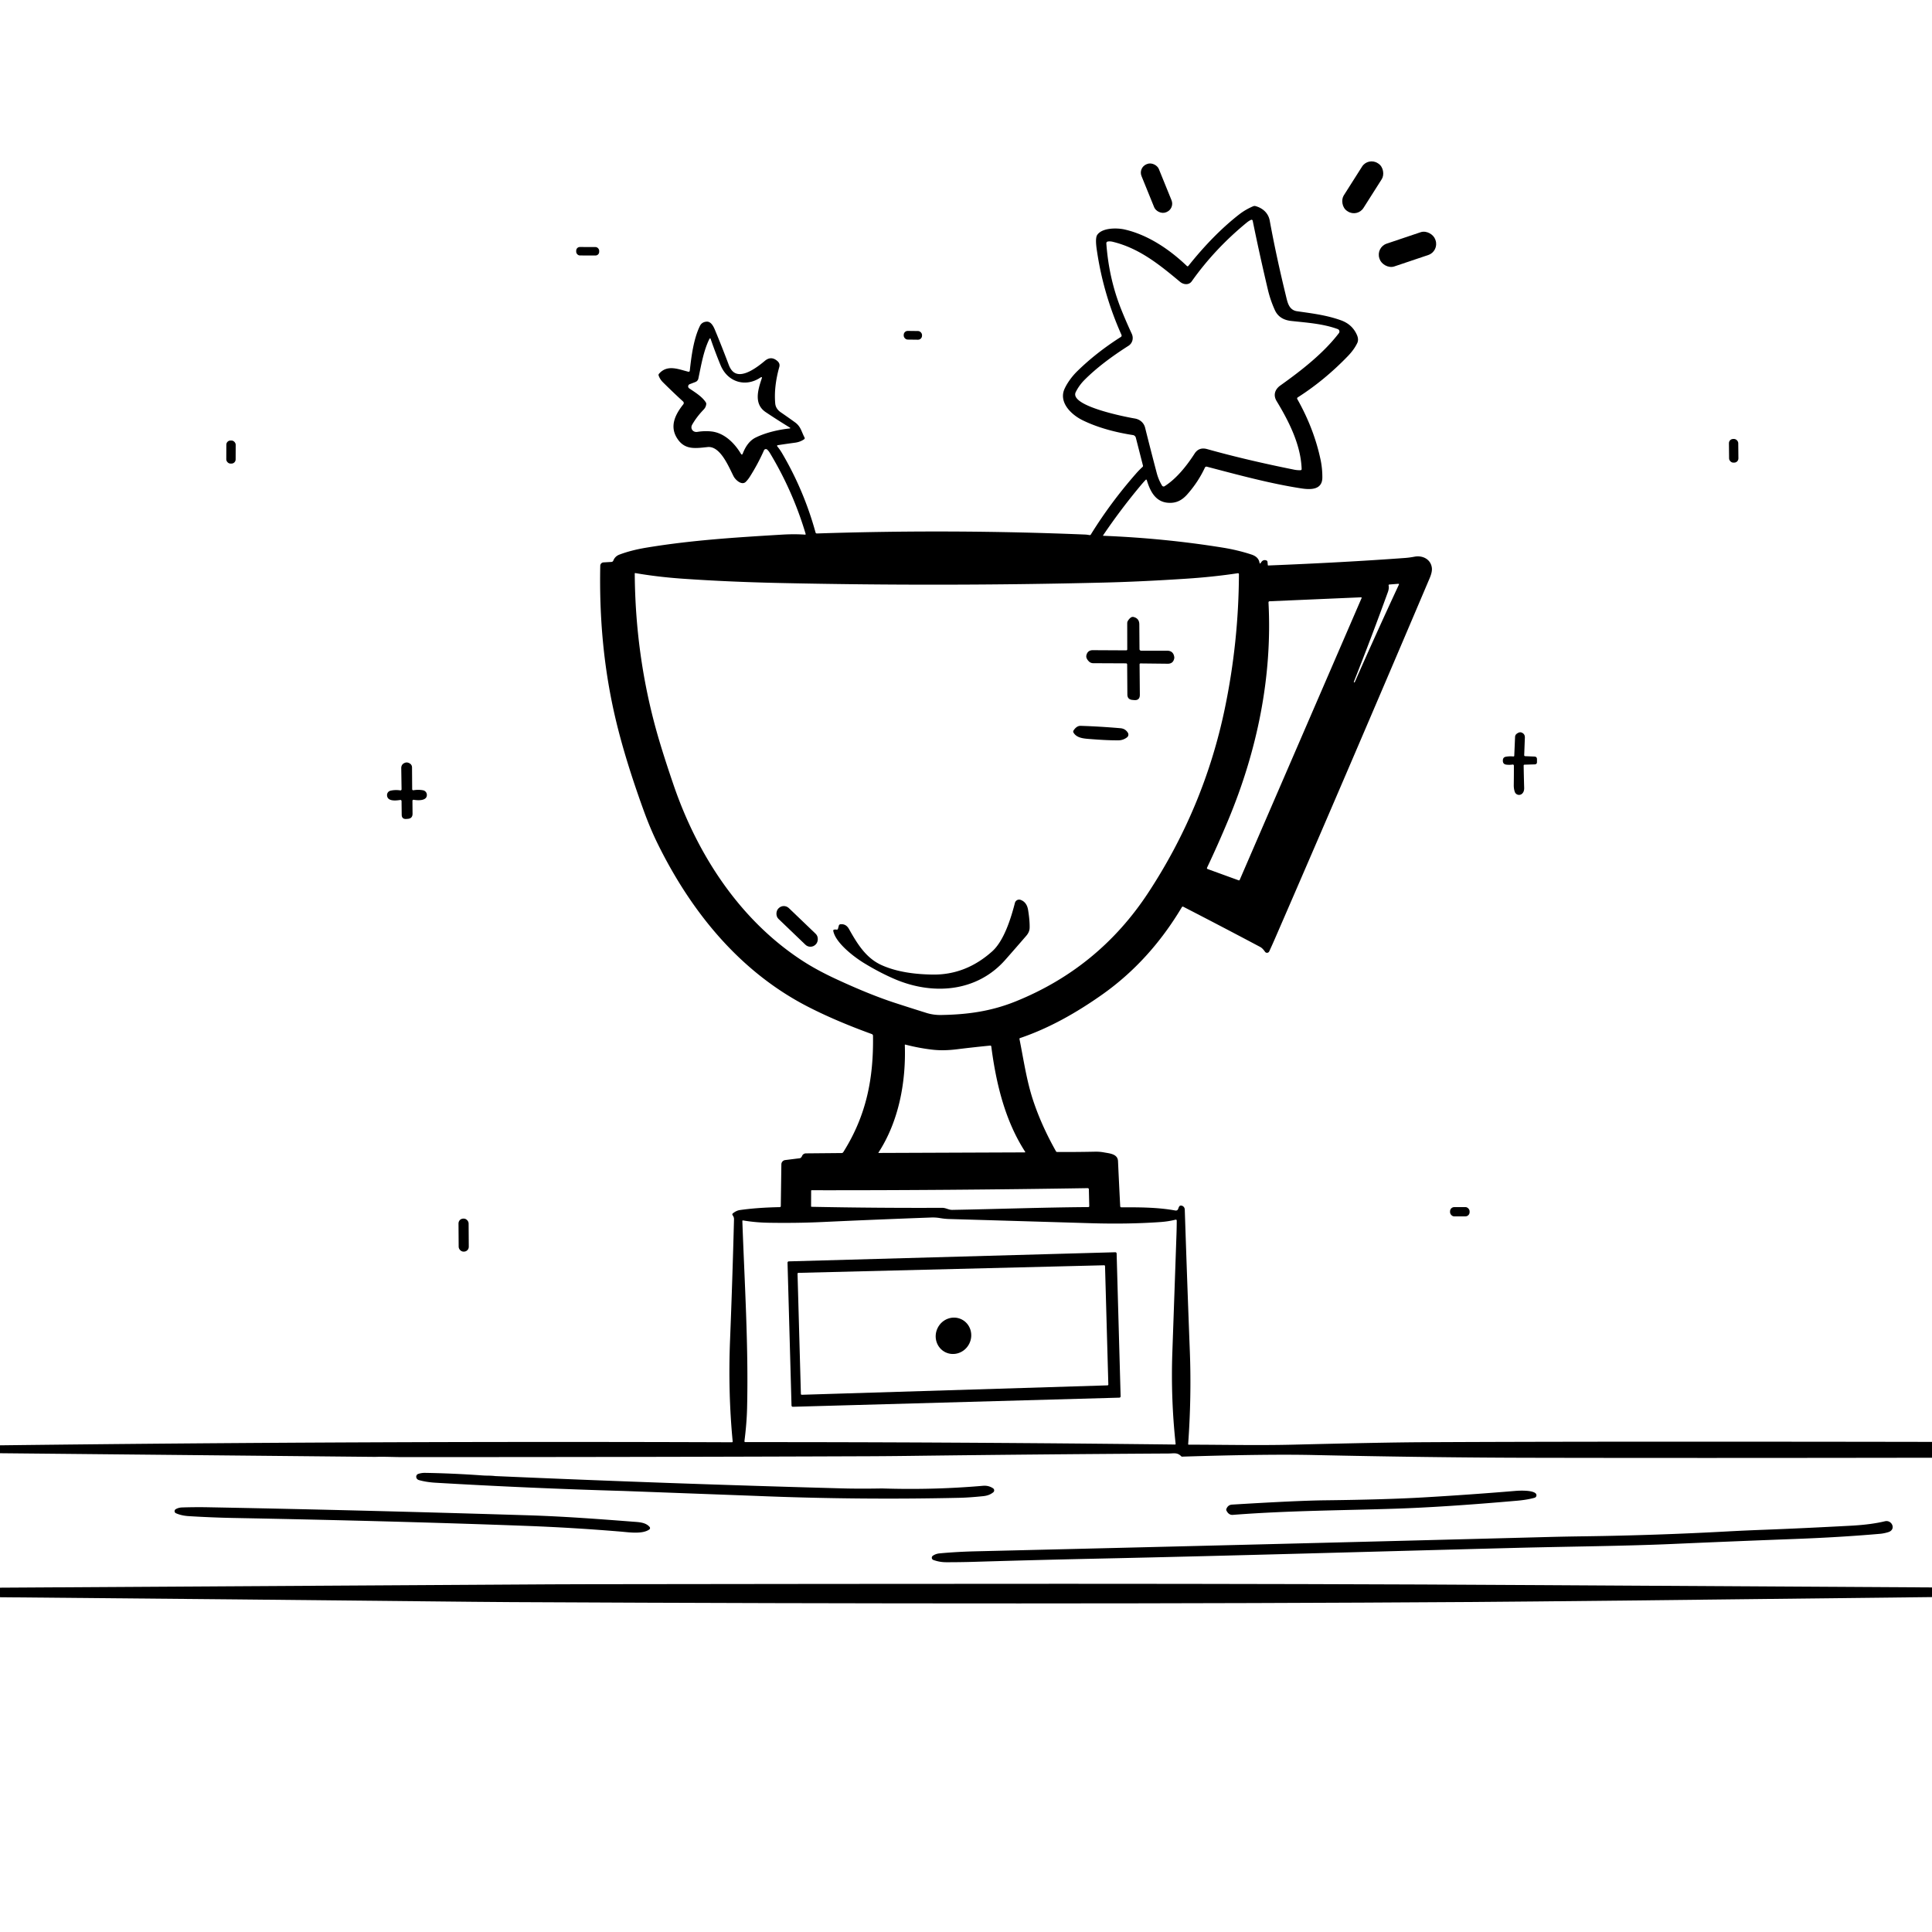 <svg xmlns="http://www.w3.org/2000/svg" version="1.1" viewBox="0.00 0.00 1024.00 1024.00">
<g id="Parent-Group"><g fill="rgba(0,0,0,0)" id="Group-rgba(0,0,0,0)">
<path d="   M 1024.00 0.00   L 1024.00 764.23   Q 840.33 763.93 753.25 764.41   Q 733.63 764.51 685.49 765.70   C 667.04 766.15 648.50 765.73 630.03 765.70   Q 629.73 765.70 629.75 765.41   Q 631.56 740.06 630.64 716.29   Q 629.14 677.34 627.95 641.07   A 2.14 2.03 84.3 0 0 625.57 639.01   Q 624.99 639.12 624.50 640.61   Q 624.11 641.81 622.88 641.58   C 613.67 639.90 603.95 639.87 594.37 639.90   Q 593.76 639.90 593.73 639.30   Q 593.13 627.74 592.57 615.43   C 592.40 611.57 588.09 611.35 585.21 610.81   Q 582.86 610.37 580.48 610.42   Q 570.14 610.63 560.34 610.58   Q 559.90 610.58 559.68 610.19   Q 551.83 596.26 547.40 582.69   C 544.06 572.44 542.46 561.22 540.34 550.69   A 0.43 0.42 -15.0 0 1 540.62 550.21   C 556.32 544.89 570.72 536.63 584.12 527.19   Q 609.41 509.35 626.40 480.84   Q 626.69 480.35 627.20 480.61   Q 647.62 491.12 667.84 501.86   C 668.99 502.47 669.76 503.43 670.48 504.45   A 1.30 1.30 0.0 0 0 672.73 504.24   Q 674.32 500.79 675.76 497.48   Q 714.06 409.32 757.73 306.50   Q 759.17 303.12 758.92 301.02   C 758.38 296.43 754.04 294.23 749.70 295.06   Q 747.11 295.55 744.82 295.72   Q 713.02 298.08 672.21 299.72   A 0.24 0.24 0.0 0 1 671.96 299.50   L 671.80 297.79   A 0.91 0.90 7.7 0 0 671.23 297.05   Q 669.42 296.37 668.33 298.21   Q 667.75 299.20 667.53 298.07   Q 666.98 295.12 663.28 293.91   Q 656.06 291.54 648.06 290.25   Q 617.16 285.27 584.79 283.98   Q 584.52 283.97 584.67 283.74   Q 593.89 270.10 604.59 257.30   Q 605.81 255.84 607.12 254.44   Q 607.65 253.88 607.87 254.62   C 609.54 260.11 612.22 265.73 618.65 266.44   C 623.21 266.93 626.44 265.26 629.37 261.92   Q 635.12 255.39 638.62 247.84   A 0.89 0.88 -70.3 0 1 639.65 247.35   C 655.82 251.58 673.12 256.31 689.73 258.86   C 694.56 259.60 700.83 259.75 700.87 253.13   Q 700.90 248.33 699.95 243.76   Q 696.49 227.29 687.59 211.51   A 0.65 0.65 0.0 0 1 687.81 210.64   Q 702.01 201.58 714.42 188.72   Q 717.69 185.33 719.37 181.84   Q 720.24 180.02 719.26 177.68   Q 716.83 171.95 710.72 169.76   C 703.07 167.02 695.48 166.11 687.52 164.97   C 683.05 164.33 682.39 160.15 681.51 156.55   Q 676.42 135.70 672.98 116.91   C 672.24 112.88 669.21 110.28 665.50 109.25   Q 664.83 109.06 664.19 109.33   Q 660.10 111.07 656.72 113.70   Q 643.05 124.37 629.84 140.96   A 0.50 0.50 0.0 0 1 629.11 141.01   C 619.99 132.28 608.53 124.48 596.09 121.64   C 591.88 120.68 584.13 120.71 581.56 124.50   C 580.29 126.36 581.22 131.78 581.56 133.99   Q 584.98 156.39 594.41 177.50   A 0.87 0.87 0.0 0 1 594.08 178.59   Q 581.09 186.83 570.95 196.76   C 568.37 199.29 565.88 202.59 564.33 205.87   C 560.91 213.07 567.57 219.65 573.73 222.70   C 581.96 226.76 591.58 229.22 600.47 230.59   A 1.90 1.89 87.2 0 1 602.02 232.00   L 605.79 246.77   A 0.69 0.68 61.7 0 1 605.59 247.46   Q 603.75 249.14 602.16 250.96   Q 588.58 266.44 578.18 283.28   Q 577.92 283.70 577.44 283.61   Q 576.17 283.37 575.06 283.32   Q 504.51 280.40 433.00 282.75   Q 432.41 282.77 432.25 282.20   Q 426.12 259.94 414.49 240.17   Q 413.48 238.45 412.06 236.68   Q 411.56 236.07 412.34 235.94   Q 416.66 235.27 421.49 234.62   Q 424.08 234.27 426.16 232.85   Q 426.72 232.46 426.40 231.86   C 424.75 228.73 424.48 226.10 421.39 223.86   Q 417.61 221.12 413.87 218.56   Q 411.12 216.68 410.88 213.78   Q 410.12 204.96 413.04 194.51   Q 413.55 192.70 412.06 191.38   Q 408.75 188.46 405.40 191.25   C 401.58 194.45 393.42 200.80 388.80 197.20   Q 387.23 195.98 386.21 193.26   Q 382.39 183.12 378.90 174.77   C 378.16 173.00 376.85 170.35 374.57 170.48   Q 371.99 170.64 370.94 172.81   C 367.59 179.74 366.45 188.82 365.59 196.53   A 0.59 0.59 0.0 0 1 364.86 197.03   C 359.49 195.69 353.70 193.06 349.29 198.10   Q 348.91 198.53 349.10 199.07   Q 349.79 201.04 351.38 202.62   Q 357.08 208.27 362.04 212.79   A 1.11 1.10 40.5 0 1 362.16 214.30   C 358.14 219.36 354.88 225.49 358.59 231.82   C 362.63 238.70 368.43 237.63 375.08 236.95   C 381.88 236.26 386.34 247.69 388.84 252.49   C 389.81 254.36 393.19 257.50 395.32 255.35   Q 396.49 254.16 397.41 252.71   Q 401.75 245.87 404.93 238.67   A 1.08 1.08 0.0 0 1 406.66 238.32   Q 407.43 239.06 408.01 240.01   Q 420.24 260.29 426.99 282.93   Q 427.13 283.41 426.63 283.37   Q 421.14 282.97 414.61 283.36   C 389.75 284.85 366.62 286.30 342.87 290.22   Q 334.59 291.58 328.34 293.94   Q 325.96 294.84 325.05 297.16   A 1.11 1.09 9.2 0 1 324.09 297.84   L 319.87 298.08   A 1.82 1.81 -1.0 0 0 318.15 299.86   C 317.59 327.53 319.97 354.58 326.40 381.59   Q 331.42 402.71 341.14 429.52   Q 344.74 439.45 348.75 447.54   C 366.65 483.74 392.33 515.09 428.04 533.49   Q 442.70 541.04 462.06 548.07   A 0.98 0.98 0.0 0 1 462.71 548.98   C 463.03 571.44 459.29 591.05 446.98 610.62   Q 446.66 611.14 446.05 611.14   L 427.15 611.31   A 2.22 2.22 0.0 0 0 425.12 612.66   Q 424.92 613.14 424.58 613.51   Q 424.27 613.84 423.82 613.90   L 416.17 614.86   A 2.32 2.31 -3.1 0 0 414.14 617.12   L 413.84 639.22   Q 413.83 639.79 413.26 639.81   Q 401.43 640.03 392.19 641.35   Q 390.22 641.63 388.42 643.13   Q 387.95 643.52 388.28 644.04   C 388.77 644.79 389.06 645.31 389.04 646.25   Q 388.21 678.48 386.95 710.10   Q 385.83 737.96 388.33 763.92   Q 388.38 764.43 387.87 764.43   Q 193.92 763.71 0.00 766.05   L 0.00 0.00   L 1024.00 0.00   Z   M 732.366 94.946   A 5.99 5.99 0.0 0 0 730.518 86.678   L 730.18 86.464   A 5.99 5.99 0.0 0 0 721.913 88.312   L 712.214 103.594   A 5.99 5.99 0.0 0 0 714.062 111.862   L 714.4 112.076   A 5.99 5.99 0.0 0 0 722.667 110.228   L 732.366 94.946   Z   M 614.212 89.581   A 4.80 4.80 0.0 0 0 607.959 86.939   L 607.662 87.06   A 4.80 4.80 0.0 0 0 605.021 93.313   L 611.748 109.879   A 4.80 4.80 0.0 0 0 618.001 112.521   L 618.298 112.4   A 4.80 4.80 0.0 0 0 620.939 106.147   L 614.212 89.581   Z   M 760.73 126.947   A 6.14 6.14 0.0 0 0 752.953 123.086   L 734.964 129.14   A 6.14 6.14 0.0 0 0 731.103 136.917   L 731.25 137.353   A 6.14 6.14 0.0 0 0 739.027 141.214   L 757.016 135.16   A 6.14 6.14 0.0 0 0 760.877 127.383   L 760.73 126.947   Z   M 317.581 132.891   A 1.94 1.94 0.0 0 0 315.648 130.945   L 307.348 130.916   A 1.94 1.94 0.0 0 0 305.401 132.849   L 305.399 133.449   A 1.94 1.94 0.0 0 0 307.332 135.395   L 315.632 135.424   A 1.94 1.94 0.0 0 0 317.579 133.491   L 317.581 132.891   Z   M 488.692 177.589   A 2.11 2.11 0.0 0 0 486.608 175.454   L 481.128 175.387   A 2.11 2.11 0.0 0 0 478.993 177.471   L 478.988 177.851   A 2.11 2.11 0.0 0 0 481.072 179.986   L 486.552 180.053   A 2.11 2.11 0.0 0 0 488.687 177.969   L 488.692 177.589   Z   M 921.308 234.864   A 2.23 2.23 0.0 0 0 919.054 232.658   L 918.574 232.663   A 2.23 2.23 0.0 0 0 916.368 234.916   L 916.452 242.996   A 2.23 2.23 0.0 0 0 918.706 245.202   L 919.186 245.197   A 2.23 2.23 0.0 0 0 921.392 242.944   L 921.308 234.864   Z   M 124.924 235.709   A 2.21 2.21 0.0 0 0 122.721 233.491   L 122.181 233.489   A 2.21 2.21 0.0 0 0 119.964 235.691   L 119.936 243.491   A 2.21 2.21 0.0 0 0 122.139 245.709   L 122.679 245.711   A 2.21 2.21 0.0 0 0 124.896 243.509   L 124.924 235.709   Z   M 802.39 405.90   Q 802.41 410.64 802.33 416.08   Q 802.30 418.06 802.87 419.70   A 2.38 2.38 0.0 0 0 806.62 420.78   Q 807.91 419.73 807.84 417.54   Q 807.65 411.10 807.57 405.73   A 0.44 0.43 89.3 0 1 807.99 405.29   L 813.43 405.14   Q 814.63 405.10 814.63 403.90   L 814.63 402.41   Q 814.63 401.05 813.27 400.99   L 808.42 400.79   Q 807.84 400.76 807.86 400.19   L 808.21 390.94   Q 808.28 388.94 806.41 388.24   Q 805.33 387.83 803.88 388.92   A 2.14 2.13 73.2 0 0 803.02 390.53   L 802.59 400.54   A 0.42 0.41 3.2 0 1 802.13 400.94   Q 800.03 400.74 798.12 401.09   Q 796.69 401.35 796.56 402.79   Q 796.36 405.04 798.40 405.28   Q 800.05 405.47 801.62 405.24   Q 802.38 405.12 802.39 405.90   Z   M 212.83 424.71   L 212.91 431.81   Q 212.94 434.23 215.35 434.06   L 216.13 434.00   Q 218.68 433.82 218.66 431.26   L 218.60 424.47   A 0.58 0.57 -85.0 0 1 219.27 423.90   C 221.53 424.30 226.56 424.57 226.23 421.06   A 2.48 2.46 -87.2 0 0 224.27 418.88   Q 221.81 418.39 219.12 418.85   A 0.57 0.57 0.0 0 1 218.46 418.30   L 218.38 406.71   A 2.42 2.41 -75.3 0 0 217.17 404.63   Q 215.89 403.88 214.80 404.24   Q 212.64 404.94 212.67 407.21   L 212.84 418.33   A 0.59 0.59 0.0 0 1 212.16 418.92   Q 209.37 418.50 206.93 419.10   A 2.37 2.36 82.2 0 0 205.14 421.46   C 205.22 424.84 209.75 424.37 212.00 424.02   Q 212.82 423.89 212.83 424.71   Z   M 778.92 642.001   A 2.22 2.22 0.0 0 0 776.696 639.785   L 770.776 639.795   A 2.22 2.22 0.0 0 0 768.56 642.019   L 768.56 642.499   A 2.22 2.22 0.0 0 0 770.784 644.715   L 776.704 644.705   A 2.22 2.22 0.0 0 0 778.92 642.481   L 778.92 642.001   Z   M 248.377 648.411   A 2.55 2.55 0.0 0 0 245.809 645.879   L 245.549 645.881   A 2.55 2.55 0.0 0 0 243.017 648.449   L 243.103 660.849   A 2.55 2.55 0.0 0 0 245.671 663.381   L 245.931 663.379   A 2.55 2.55 0.0 0 0 248.463 660.811   L 248.377 648.411   Z" />
<path d="   M 735.61 313.80   C 735.97 312.82 736.25 311.43 736.01 310.41   Q 735.87 309.83 736.46 309.79   L 741.05 309.43   Q 741.67 309.38 741.41 309.94   Q 729.48 335.58 718.00 361.67   Q 717.97 361.73 717.92 361.70   L 717.68 361.61   Q 717.50 361.53 717.58 361.35   Q 727.16 337.12 735.61 313.80   Z" />
<path d="   M 639.75 459.92   Q 645.69 447.38 651.09 434.40   C 666.29 397.86 674.40 358.91 672.33 319.40   Q 672.30 318.71 672.99 318.68   L 721.31 316.59   Q 721.85 316.56 721.64 317.07   L 657.07 466.35   A 0.44 0.44 0.0 0 1 656.51 466.59   L 640.03 460.60   A 0.50 0.50 0.0 0 1 639.75 459.92   Z" />
<path d="   M 1024.00 879.14   L 1024.00 1024.00   L 0.00 1024.00   L 0.00 874.99   Q 47.69 875.02 95.36 875.94   Q 106.16 876.16 115.37 876.19   Q 179.36 876.47 206.75 876.21   Q 326.13 875.11 362.75 875.22   Q 400.30 875.34 435.50 875.62   Q 446.36 875.71 456.50 875.82   Q 481.46 876.09 506.25 876.80   C 521.09 877.23 536.19 877.01 551.50 877.27   Q 622.63 878.44 693.25 877.41   C 730.05 876.88 766.81 876.93 803.24 876.58   Q 819.37 876.43 872.24 877.11   Q 881.49 877.23 892.25 877.51   Q 937.50 878.67 982.75 879.83   Q 999.48 880.26 1024.00 879.14   Z" />
</g>
<g fill="#000000" id="Group-000000">
<rect x="-6.19" y="-15.04" transform="translate(722.29,99.27) rotate(32.4)" width="12.38" height="30.08" rx="5.99" />
<rect x="-4.96" y="-13.74" transform="translate(612.98,99.73) rotate(-22.1)" width="9.92" height="27.48" rx="4.80" />
<path d="   M 1024.00 764.23   L 1024.00 772.63   Q 894.46 772.84 810.25 772.65   Q 757.74 772.53 696.50 771.20   Q 671.25 770.64 626.28 772.06   C 624.06 769.69 622.29 770.37 619.44 770.39   Q 550.09 770.79 480.75 771.67   Q 470.38 771.80 460.76 771.84   Q 336.72 772.31 212.69 772.29   C 209.02 772.29 203.53 772.01 198.91 772.18   L 0.00 770.24   L 0.00 766.05   Q 193.92 763.71 387.87 764.43   Q 388.38 764.43 388.33 763.92   Q 385.83 737.96 386.95 710.10   Q 388.21 678.48 389.04 646.25   C 389.06 645.31 388.77 644.79 388.28 644.04   Q 387.95 643.52 388.42 643.13   Q 390.22 641.63 392.19 641.35   Q 401.43 640.03 413.26 639.81   Q 413.83 639.79 413.84 639.22   L 414.14 617.12   A 2.32 2.31 -3.1 0 1 416.17 614.86   L 423.82 613.90   Q 424.27 613.84 424.58 613.51   Q 424.92 613.14 425.12 612.66   A 2.22 2.22 0.0 0 1 427.15 611.31   L 446.05 611.14   Q 446.66 611.14 446.98 610.62   C 459.29 591.05 463.03 571.44 462.71 548.98   A 0.98 0.98 0.0 0 0 462.06 548.07   Q 442.70 541.04 428.04 533.49   C 392.33 515.09 366.65 483.74 348.75 447.54   Q 344.74 439.45 341.14 429.52   Q 331.42 402.71 326.40 381.59   C 319.97 354.58 317.59 327.53 318.15 299.86   A 1.82 1.81 -1.0 0 1 319.87 298.08   L 324.09 297.84   A 1.11 1.09 9.2 0 0 325.05 297.16   Q 325.96 294.84 328.34 293.94   Q 334.59 291.58 342.87 290.22   C 366.62 286.30 389.75 284.85 414.61 283.36   Q 421.14 282.97 426.63 283.37   Q 427.13 283.41 426.99 282.93   Q 420.24 260.29 408.01 240.01   Q 407.43 239.06 406.66 238.32   A 1.08 1.08 0.0 0 0 404.93 238.67   Q 401.75 245.87 397.41 252.71   Q 396.49 254.16 395.32 255.35   C 393.19 257.50 389.81 254.36 388.84 252.49   C 386.34 247.69 381.88 236.26 375.08 236.95   C 368.43 237.63 362.63 238.70 358.59 231.82   C 354.88 225.49 358.14 219.36 362.16 214.30   A 1.11 1.10 40.5 0 0 362.04 212.79   Q 357.08 208.27 351.38 202.62   Q 349.79 201.04 349.10 199.07   Q 348.91 198.53 349.29 198.10   C 353.70 193.06 359.49 195.69 364.86 197.03   A 0.59 0.59 0.0 0 0 365.59 196.53   C 366.45 188.82 367.59 179.74 370.94 172.81   Q 371.99 170.64 374.57 170.48   C 376.85 170.35 378.16 173.00 378.90 174.77   Q 382.39 183.12 386.21 193.26   Q 387.23 195.98 388.80 197.20   C 393.42 200.80 401.58 194.45 405.40 191.25   Q 408.75 188.46 412.06 191.38   Q 413.55 192.70 413.04 194.51   Q 410.12 204.96 410.88 213.78   Q 411.12 216.68 413.87 218.56   Q 417.61 221.12 421.39 223.86   C 424.48 226.10 424.75 228.73 426.40 231.86   Q 426.72 232.46 426.16 232.85   Q 424.08 234.27 421.49 234.62   Q 416.66 235.27 412.34 235.94   Q 411.56 236.07 412.06 236.68   Q 413.48 238.45 414.49 240.17   Q 426.12 259.94 432.25 282.20   Q 432.41 282.77 433.00 282.75   Q 504.51 280.40 575.06 283.32   Q 576.17 283.37 577.44 283.61   Q 577.92 283.70 578.18 283.28   Q 588.58 266.44 602.16 250.96   Q 603.75 249.14 605.59 247.46   A 0.69 0.68 61.7 0 0 605.79 246.77   L 602.02 232.00   A 1.90 1.89 87.2 0 0 600.47 230.59   C 591.58 229.22 581.96 226.76 573.73 222.70   C 567.57 219.65 560.91 213.07 564.33 205.87   C 565.88 202.59 568.37 199.29 570.95 196.76   Q 581.09 186.83 594.08 178.59   A 0.87 0.87 0.0 0 0 594.41 177.50   Q 584.98 156.39 581.56 133.99   C 581.22 131.78 580.29 126.36 581.56 124.50   C 584.13 120.71 591.88 120.68 596.09 121.64   C 608.53 124.48 619.99 132.28 629.11 141.01   A 0.50 0.50 0.0 0 0 629.84 140.96   Q 643.05 124.37 656.72 113.70   Q 660.10 111.07 664.19 109.33   Q 664.83 109.06 665.50 109.25   C 669.21 110.28 672.24 112.88 672.98 116.91   Q 676.42 135.70 681.51 156.55   C 682.39 160.15 683.05 164.33 687.52 164.97   C 695.48 166.11 703.07 167.02 710.72 169.76   Q 716.83 171.95 719.26 177.68   Q 720.24 180.02 719.37 181.84   Q 717.69 185.33 714.42 188.72   Q 702.01 201.58 687.81 210.64   A 0.65 0.65 0.0 0 0 687.59 211.51   Q 696.49 227.29 699.95 243.76   Q 700.90 248.33 700.87 253.13   C 700.83 259.75 694.56 259.60 689.73 258.86   C 673.12 256.31 655.82 251.58 639.65 247.35   A 0.89 0.88 -70.3 0 0 638.62 247.84   Q 635.12 255.39 629.37 261.92   C 626.44 265.26 623.21 266.93 618.65 266.44   C 612.22 265.73 609.54 260.11 607.87 254.62   Q 607.65 253.88 607.12 254.44   Q 605.81 255.84 604.59 257.30   Q 593.89 270.10 584.67 283.74   Q 584.52 283.97 584.79 283.98   Q 617.16 285.27 648.06 290.25   Q 656.06 291.54 663.28 293.91   Q 666.98 295.12 667.53 298.07   Q 667.75 299.20 668.33 298.21   Q 669.42 296.37 671.23 297.05   A 0.91 0.90 7.7 0 1 671.80 297.79   L 671.96 299.50   A 0.24 0.24 0.0 0 0 672.21 299.72   Q 713.02 298.08 744.82 295.72   Q 747.11 295.55 749.70 295.06   C 754.04 294.23 758.38 296.43 758.92 301.02   Q 759.17 303.12 757.73 306.50   Q 714.06 409.32 675.76 497.48   Q 674.32 500.79 672.73 504.24   A 1.30 1.30 0.0 0 1 670.48 504.45   C 669.76 503.43 668.99 502.47 667.84 501.86   Q 647.62 491.12 627.20 480.61   Q 626.69 480.35 626.40 480.84   Q 609.41 509.35 584.12 527.19   C 570.72 536.63 556.32 544.89 540.62 550.21   A 0.43 0.42 -15.0 0 0 540.34 550.69   C 542.46 561.22 544.06 572.44 547.40 582.69   Q 551.83 596.26 559.68 610.19   Q 559.90 610.58 560.34 610.58   Q 570.14 610.63 580.48 610.42   Q 582.86 610.37 585.21 610.81   C 588.09 611.35 592.40 611.57 592.57 615.43   Q 593.13 627.74 593.73 639.30   Q 593.76 639.90 594.37 639.90   C 603.95 639.87 613.67 639.90 622.88 641.58   Q 624.11 641.81 624.50 640.61   Q 624.99 639.12 625.57 639.01   A 2.14 2.03 84.3 0 1 627.95 641.07   Q 629.14 677.34 630.64 716.29   Q 631.56 740.06 629.75 765.41   Q 629.73 765.70 630.03 765.70   C 648.50 765.73 667.04 766.15 685.49 765.70   Q 733.63 764.51 753.25 764.41   Q 840.33 763.93 1024.00 764.23   Z   M 599.85 176.89   C 600.93 179.20 600.28 181.91 598.09 183.30   Q 583.64 192.50 574.83 201.34   Q 571.98 204.19 570.18 207.79   C 566.44 215.24 597.50 221.16 601.44 221.81   C 604.14 222.26 606.26 224.03 606.93 226.68   Q 609.86 238.43 613.08 250.65   Q 614.04 254.31 615.92 257.39   A 0.97 0.97 0.0 0 0 617.26 257.70   C 623.66 253.64 629.04 246.80 633.16 240.42   Q 635.48 236.81 639.84 238.04   Q 660.44 243.82 686.00 248.95   Q 687.71 249.29 689.36 249.21   A 0.57 0.56 88.0 0 0 689.90 248.62   C 689.48 235.72 683.07 223.21 676.62 212.56   C 674.72 209.41 675.74 206.36 678.59 204.33   C 689.96 196.23 701.54 187.17 709.64 176.57   A 1.39 1.39 0.0 0 0 709.01 174.42   C 701.11 171.53 692.59 171.02 684.35 170.11   Q 677.98 169.41 675.69 164.33   Q 673.32 159.08 672.03 153.64   Q 667.63 135.06 663.95 116.96   A 0.62 0.62 0.0 0 0 663.09 116.53   Q 661.92 117.06 660.92 117.88   Q 643.91 131.80 631.66 149.08   C 630.12 151.24 627.29 150.91 625.42 149.35   C 614.42 140.16 603.76 131.54 589.77 128.15   Q 588.56 127.85 587.35 127.98   Q 586.32 128.09 586.39 129.13   Q 587.74 147.72 594.30 164.08   Q 596.84 170.41 599.85 176.89   Z   M 368.58 202.47   L 365.55 203.63   A 1.25 1.24 -38.4 0 0 365.29 205.83   C 368.30 207.88 372.17 210.21 374.11 213.29   Q 374.37 213.70 374.32 214.19   Q 374.16 215.83 372.95 217.08   Q 369.20 220.98 366.86 225.10   C 365.69 227.15 367.31 229.28 369.60 228.91   Q 373.53 228.28 377.14 228.69   C 383.68 229.44 389.08 234.49 392.65 240.43   Q 393.27 241.45 393.70 240.34   Q 396.15 234.06 400.50 231.92   C 405.79 229.32 412.38 227.76 418.41 227.11   Q 419.28 227.01 418.53 226.56   Q 412.06 222.61 405.84 218.44   C 399.47 214.17 401.68 206.73 403.70 200.73   Q 404.15 199.38 402.97 200.16   C 395.11 205.37 385.64 202.57 381.90 193.52   Q 379.05 186.60 376.63 179.56   A 0.31 0.31 0.0 0 0 376.06 179.52   C 372.87 185.87 371.61 193.76 370.15 200.63   A 2.52 2.51 -4.6 0 1 368.58 202.47   Z   M 336.43 304.02   Q 336.72 347.05 347.90 387.27   Q 351.11 398.80 356.98 415.97   C 369.80 453.48 392.44 487.93 425.47 509.33   Q 433.00 514.21 443.08 518.89   Q 460.96 527.19 474.29 531.53   Q 482.44 534.19 491.06 536.88   Q 494.76 538.03 498.77 537.97   C 512.80 537.75 525.33 536.02 538.43 530.72   Q 582.49 512.90 608.58 473.18   Q 638.23 428.03 649.15 375.67   Q 656.50 340.43 656.66 304.33   A 0.51 0.50 85.7 0 0 656.08 303.82   Q 643.21 305.77 628.75 306.72   Q 605.04 308.28 585.34 308.77   Q 499.38 310.90 412.37 308.98   Q 385.76 308.39 361.76 306.72   Q 348.63 305.80 336.75 303.75   Q 336.43 303.70 336.43 304.02   Z   M 736.01 310.41   C 736.25 311.43 735.97 312.82 735.61 313.80   Q 727.16 337.12 717.58 361.35   Q 717.50 361.53 717.68 361.61   L 717.92 361.70   Q 717.97 361.73 718.00 361.67   Q 729.48 335.58 741.41 309.94   Q 741.67 309.38 741.05 309.43   L 736.46 309.79   Q 735.87 309.83 736.01 310.41   Z   M 639.75 459.92   A 0.50 0.50 0.0 0 0 640.03 460.60   L 656.51 466.59   A 0.44 0.44 0.0 0 0 657.07 466.35   L 721.64 317.07   Q 721.85 316.56 721.31 316.59   L 672.99 318.68   Q 672.30 318.71 672.33 319.40   C 674.40 358.91 666.29 397.86 651.09 434.40   Q 645.69 447.38 639.75 459.92   Z   M 479.81 553.65   A 0.20 0.19 -84.4 0 0 479.57 553.85   C 480.25 573.54 476.37 594.31 465.62 610.87   Q 465.47 611.09 465.74 611.09   L 543.09 610.79   Q 543.56 610.79 543.31 610.39   C 532.68 593.96 527.94 574.22 525.41 554.69   Q 525.33 554.13 524.78 554.19   Q 515.52 555.10 507.10 556.15   Q 500.28 556.99 494.67 556.40   Q 487.55 555.64 479.81 553.65   Z   M 499.37 640.17   C 501.32 640.16 502.80 641.29 504.73 641.26   C 528.52 640.84 552.63 639.95 576.80 639.78   Q 577.34 639.78 577.33 639.23   L 577.12 630.39   Q 577.10 629.73 576.44 629.74   Q 501.72 630.94 430.23 630.85   Q 429.92 630.84 429.92 631.15   L 429.89 639.32   Q 429.89 639.62 430.18 639.63   Q 464.74 640.32 499.37 640.17   Z   M 498.22 645.61   Q 495.92 645.21 493.40 645.31   Q 461.73 646.48 436.00 647.69   Q 422.24 648.34 407.22 648.08   Q 400.36 647.96 393.81 646.85   A 0.31 0.30 -87.0 0 0 393.46 647.17   C 394.61 679.44 396.77 713.53 395.97 746.37   C 395.83 752.12 395.31 758.00 394.58 763.76   Q 394.51 764.35 395.10 764.35   Q 506.71 764.31 622.83 765.63   A 0.28 0.27 88.1 0 0 623.11 765.32   Q 620.51 741.35 621.37 716.76   Q 622.55 683.22 623.56 654.24   Q 623.69 650.46 623.70 646.93   A 0.50 0.50 0.0 0 0 623.08 646.45   Q 619.30 647.40 615.28 647.69   Q 598.20 648.93 577.66 648.31   Q 540.33 647.19 502.98 646.10   Q 500.67 646.03 498.22 645.61   Z" />
<rect x="-15.63" y="-6.37" transform="translate(745.99,132.15) rotate(-18.6)" width="31.26" height="12.74" rx="6.14" />
<rect x="-6.09" y="-2.24" transform="translate(311.49,133.17) rotate(0.2)" width="12.18" height="4.48" rx="1.94" />
<rect x="-4.85" y="-2.30" transform="translate(483.84,177.72) rotate(0.7)" width="9.70" height="4.60" rx="2.11" />
<rect x="-2.47" y="-6.27" transform="translate(918.88,238.93) rotate(-0.6)" width="4.94" height="12.54" rx="2.23" />
<rect x="-2.48" y="-6.11" transform="translate(122.43,239.60) rotate(0.2)" width="4.96" height="12.22" rx="2.21" />
<path d="   M 604.00 352.18   L 604.14 368.21   Q 604.16 371.36 601.03 371.05   L 600.15 370.97   Q 597.55 370.72 597.53 368.10   L 597.42 352.25   Q 597.41 351.59 596.75 351.59   L 579.39 351.51   A 3.20 3.16 -21.9 0 1 577.15 350.57   Q 575.45 348.86 575.81 347.31   Q 576.46 344.59 579.25 344.61   L 596.89 344.70   Q 597.47 344.70 597.47 344.11   L 597.45 330.29   A 2.40 2.33 -28.8 0 1 597.85 328.98   Q 599.36 326.68 600.74 327.00   Q 603.84 327.72 603.86 330.91   L 603.96 344.04   A 0.83 0.83 0.0 0 0 604.79 344.87   L 618.50 344.87   Q 621.93 344.88 622.39 348.28   Q 622.44 348.64 622.36 349.00   Q 621.78 351.82 618.91 351.79   L 604.55 351.63   Q 604.00 351.62 604.00 352.18   Z" />
<path d="   M 592.74 392.39   C 587.52 392.42 582.40 392.07 577.18 391.66   C 574.08 391.42 570.55 391.06 568.96 388.26   A 1.04 1.02 -43.8 0 1 568.99 387.19   Q 570.65 384.65 572.76 384.71   Q 582.80 385.02 593.84 385.97   C 595.58 386.12 596.86 386.89 597.78 388.35   A 1.85 1.85 0.0 0 1 597.36 390.80   Q 595.31 392.38 592.74 392.39   Z" />
<path d="   M 801.62 405.24   Q 800.05 405.47 798.40 405.28   Q 796.36 405.04 796.56 402.79   Q 796.69 401.35 798.12 401.09   Q 800.03 400.74 802.13 400.94   A 0.42 0.41 3.2 0 0 802.59 400.54   L 803.02 390.53   A 2.14 2.13 73.2 0 1 803.88 388.92   Q 805.33 387.83 806.41 388.24   Q 808.28 388.94 808.21 390.94   L 807.86 400.19   Q 807.84 400.76 808.42 400.79   L 813.27 400.99   Q 814.63 401.05 814.63 402.41   L 814.63 403.90   Q 814.63 405.10 813.43 405.14   L 807.99 405.29   A 0.44 0.43 89.3 0 0 807.57 405.73   Q 807.65 411.10 807.84 417.54   Q 807.91 419.73 806.62 420.78   A 2.38 2.38 0.0 0 1 802.87 419.70   Q 802.30 418.06 802.33 416.08   Q 802.41 410.64 802.39 405.90   Q 802.38 405.12 801.62 405.24   Z" />
<path d="   M 212.00 424.02   C 209.75 424.37 205.22 424.84 205.14 421.46   A 2.37 2.36 82.2 0 1 206.93 419.10   Q 209.37 418.50 212.16 418.92   A 0.59 0.59 0.0 0 0 212.84 418.33   L 212.67 407.21   Q 212.64 404.94 214.80 404.24   Q 215.89 403.88 217.17 404.63   A 2.42 2.41 -75.3 0 1 218.38 406.71   L 218.46 418.30   A 0.57 0.57 0.0 0 0 219.12 418.85   Q 221.81 418.39 224.27 418.88   A 2.48 2.46 -87.2 0 1 226.23 421.06   C 226.56 424.57 221.53 424.30 219.27 423.90   A 0.58 0.57 -85.0 0 0 218.60 424.47   L 218.66 431.26   Q 218.68 433.82 216.13 434.00   L 215.35 434.06   Q 212.94 434.23 212.91 431.81   L 212.83 424.71   Q 212.82 423.89 212.00 424.02   Z" />
<path d="   M 444.16 492.21   L 444.60 490.58   A 0.98 0.96 3.9 0 1 445.42 489.88   Q 448.37 489.55 449.95 492.35   C 454.37 500.20 458.96 507.83 467.34 511.57   C 475.50 515.22 485.04 516.40 494.27 516.54   Q 511.86 516.80 525.88 504.24   C 532.15 498.62 535.83 486.72 537.93 478.55   A 2.31 2.31 0.0 0 1 540.97 476.96   Q 544.23 478.17 544.91 482.29   Q 545.82 487.87 545.73 491.76   Q 545.68 493.98 543.96 495.97   Q 538.35 502.47 532.81 508.75   C 517.70 525.88 494.32 527.63 473.95 518.82   Q 466.02 515.39 457.89 510.41   C 452.27 506.97 442.84 499.60 441.66 493.44   Q 441.54 492.83 442.16 492.72   Q 442.76 492.61 443.36 492.72   Q 443.99 492.83 444.16 492.21   Z" />
<rect x="-13.73" y="-3.97" transform="translate(422.49,491.01) rotate(43.8)" width="27.46" height="7.94" rx="3.84" />
<rect x="-5.18" y="-2.46" transform="translate(773.74,642.25) rotate(-0.1)" width="10.36" height="4.92" rx="2.22" />
<rect x="-2.68" y="-8.75" transform="translate(245.74,654.63) rotate(-0.4)" width="5.36" height="17.50" rx="2.55" />
<path d="   M 593.953 740.079   A 0.69 0.69 0.0 0 1 593.283 740.788   L 420.23 745.622   A 0.69 0.69 0.0 0 1 419.521 744.951   L 417.407 669.261   A 0.69 0.69 0.0 0 1 418.077 668.552   L 591.13 663.718   A 0.69 0.69 0.0 0 1 591.839 664.389   L 593.953 740.079   Z   M 423.16 674.64   A 0.46 0.46 0.0 0 0 422.71 675.11   L 424.49 738.81   A 0.46 0.46 0.0 0 0 424.96 739.26   L 586.99 734.27   A 0.46 0.46 0.0 0 0 587.44 733.80   L 585.69 671.07   A 0.46 0.46 0.0 0 0 585.22 670.62   L 423.16 674.64   Z" />
<ellipse cx="0.00" cy="0.00" transform="translate(505.36,708.00) rotate(116.3)" rx="9.71" ry="9.36" />
<path d="   M 262.54 782.35   Q 354.49 786.39 446.50 788.88   Q 455.48 789.12 467.60 788.91   Q 494.77 789.78 520.99 787.50   Q 523.96 787.24 526.34 788.83   A 1.32 1.32 0.0 0 1 526.44 790.96   C 524.87 792.21 523.20 792.78 521.07 793.00   Q 513.64 793.76 508.50 793.87   Q 454.36 795.08 400.33 792.84   L 330.44 790.24   Q 280.60 788.80 230.78 785.87   Q 226.15 785.60 222.18 784.52   Q 221.00 784.20 220.68 783.19   A 1.61 1.59 72.8 0 1 221.73 781.18   Q 223.53 780.62 225.23 780.65   Q 239.89 780.89 255.12 781.97   Q 256.94 782.11 258.84 782.12   Q 260.70 782.14 262.54 782.35   Z" />
<path d="   M 739.71 799.63   C 710.99 800.57 682.89 800.64 653.43 802.91   Q 651.22 803.08 650.02 800.58   Q 649.84 800.20 650.00 799.79   Q 650.84 797.61 653.01 797.47   Q 687.32 795.37 702.40 795.19   Q 734.51 794.82 754.76 793.64   Q 779.41 792.20 803.24 790.21   C 805.60 790.01 812.17 789.78 813.95 791.55   A 1.38 1.38 0.0 0 1 813.35 793.85   Q 809.48 794.94 803.98 795.42   Q 765.56 798.79 739.71 799.63   Z" />
<path d="   M 279.25 808.76   C 226.71 806.80 175.16 805.54 123.50 804.55   Q 112.20 804.33 100.00 803.58   Q 96.19 803.34 93.26 802.05   A 1.21 1.20 42.0 0 1 93.14 799.90   Q 94.63 799.04 96.50 798.98   Q 103.39 798.76 109.77 798.87   Q 190.19 800.37 279.75 803.13   C 298.38 803.71 316.60 805.06 335.26 806.51   C 338.33 806.75 342.16 806.76 344.31 809.32   A 0.91 0.91 0.0 0 1 344.15 810.65   C 340.50 813.27 333.22 812.13 329.00 811.78   Q 303.83 809.68 279.25 808.76   Z" />
<path d="   M 803.00 820.42   C 728.26 822.36 654.44 824.55 579.00 826.17   Q 546.73 826.87 516.00 827.81   Q 508.88 828.02 501.50 828.01   Q 497.96 828.01 494.70 826.81   A 1.27 1.26 -52.5 0 1 494.41 824.59   Q 495.93 823.52 498.02 823.32   Q 507.14 822.47 517.00 822.23   Q 678.43 818.39 820.01 814.66   Q 829.21 814.41 839.99 814.27   Q 877.77 813.75 915.01 811.72   Q 924.56 811.20 934.99 810.81   Q 953.39 810.13 981.00 808.66   Q 991.58 808.10 999.06 806.30   C 1002.77 805.41 1005.20 810.75 1000.78 812.08   Q 998.48 812.78 996.46 812.95   Q 975.52 814.78 951.50 815.68   Q 918.04 816.94 886.57 818.33   C 861.10 819.46 831.87 819.67 803.00 820.42   Z" />
<path d="   M 1024.00 841.37   L 1024.00 846.49   Q 829.70 848.76 780.25 849.09   Q 554.72 850.59 270.99 849.15   Q 261.22 849.10 251.00 848.99   Q 125.50 847.66 0.00 846.57   L 0.00 841.50   Q 145.87 840.64 291.75 839.73   Q 301.78 839.67 311.76 839.66   C 480.25 839.48 648.76 839.10 817.25 840.15   Q 920.62 840.79 1024.00 841.37   Z" />
</g>
<g fill="rgba(0,0,0,0)" id="Group-rgba(0,0,0,0)">
<path d="   M 626.28 772.06   Q 623.48 772.14 620.65 772.58   Q 616.16 773.28 615.06 773.39   C 587.43 776.33 564.45 778.77 532.02 781.83   Q 522.96 782.68 489.60 786.31   Q 489.45 786.32 479.36 786.96   Q 473.46 787.33 467.60 788.91   Q 455.48 789.12 446.50 788.88   Q 354.49 786.39 262.54 782.35   Q 262.53 781.41 261.15 781.33   Q 257.23 781.09 252.01 780.19   Q 244.15 778.84 236.63 778.53   Q 232.27 778.35 227.82 776.90   Q 222.61 775.20 216.55 774.89   C 214.57 774.78 212.83 774.21 210.82 774.12   Q 204.82 773.87 198.91 772.18   C 203.53 772.01 209.02 772.29 212.69 772.29   Q 336.72 772.31 460.76 771.84   Q 470.38 771.80 480.75 771.67   Q 550.09 770.79 619.44 770.39   C 622.29 770.37 624.06 769.69 626.28 772.06   Z" />
<path d="   M 400.33 792.84   Q 396.02 793.88 391.43 793.51   Q 390.69 793.45 390.00 793.83   A 1.91 1.88 -60.1 0 1 389.10 794.08   Q 382.53 794.19 375.73 794.67   Q 368.10 795.21 362.25 795.39   Q 355.50 795.59 348.75 796.03   Q 339.75 796.61 330.44 790.24   L 400.33 792.84   Z" />
<path d="   M 1024.00 846.49   L 1024.00 879.14   Q 999.48 880.26 982.75 879.83   Q 937.50 878.67 892.25 877.51   Q 881.49 877.23 872.24 877.11   Q 819.37 876.43 803.24 876.58   C 766.81 876.93 730.05 876.88 693.25 877.41   Q 622.63 878.44 551.50 877.27   C 536.19 877.01 521.09 877.23 506.25 876.80   Q 481.46 876.09 456.50 875.82   Q 446.36 875.71 435.50 875.62   Q 400.30 875.34 362.75 875.22   Q 326.13 875.11 206.75 876.21   Q 179.36 876.47 115.37 876.19   Q 106.16 876.16 95.36 875.94   Q 47.69 875.02 0.00 874.99   L 0.00 846.57   Q 125.50 847.66 251.00 848.99   Q 261.22 849.10 270.99 849.15   Q 554.72 850.59 780.25 849.09   Q 829.70 848.76 1024.00 846.49   Z" />
</g>
<g fill="rgba(0,0,0,0)" id="Group-rgba(0,0,0,0)">
<path d="   M 598.09 183.30   C 600.28 181.91 600.93 179.20 599.85 176.89   Q 596.84 170.41 594.30 164.08   Q 587.74 147.72 586.39 129.13   Q 586.32 128.09 587.35 127.98   Q 588.56 127.85 589.77 128.15   C 603.76 131.54 614.42 140.16 625.42 149.35   C 627.29 150.91 630.12 151.24 631.66 149.08   Q 643.91 131.80 660.92 117.88   Q 661.92 117.06 663.09 116.53   A 0.62 0.62 0.0 0 1 663.95 116.96   Q 667.63 135.06 672.03 153.64   Q 673.32 159.08 675.69 164.33   Q 677.98 169.41 684.35 170.11   C 692.59 171.02 701.11 171.53 709.01 174.42   A 1.39 1.39 0.0 0 1 709.64 176.57   C 701.54 187.17 689.96 196.23 678.59 204.33   C 675.74 206.36 674.72 209.41 676.62 212.56   C 683.07 223.21 689.48 235.72 689.90 248.62   A 0.57 0.56 88.0 0 1 689.36 249.21   Q 687.71 249.29 686.00 248.95   Q 660.44 243.82 639.84 238.04   Q 635.48 236.81 633.16 240.42   C 629.04 246.80 623.66 253.64 617.26 257.70   A 0.97 0.97 0.0 0 1 615.92 257.39   Q 614.04 254.31 613.08 250.65   Q 609.86 238.43 606.93 226.68   C 606.26 224.03 604.14 222.26 601.44 221.81   C 597.50 221.16 566.44 215.24 570.18 207.79   Q 571.98 204.19 574.83 201.34   Q 583.64 192.50 598.09 183.30   Z" />
<path d="   M 368.58 202.47   A 2.52 2.51 -4.6 0 0 370.15 200.63   C 371.61 193.76 372.87 185.87 376.06 179.52   A 0.31 0.31 0.0 0 1 376.63 179.56   Q 379.05 186.60 381.90 193.52   C 385.64 202.57 395.11 205.37 402.97 200.16   Q 404.15 199.38 403.70 200.73   C 401.68 206.73 399.47 214.17 405.84 218.44   Q 412.06 222.61 418.53 226.56   Q 419.28 227.01 418.41 227.11   C 412.38 227.76 405.79 229.32 400.50 231.92   Q 396.15 234.06 393.70 240.34   Q 393.27 241.45 392.65 240.43   C 389.08 234.49 383.68 229.44 377.14 228.69   Q 373.53 228.28 369.60 228.91   C 367.31 229.28 365.69 227.15 366.86 225.10   Q 369.20 220.98 372.95 217.08   Q 374.16 215.83 374.32 214.19   Q 374.37 213.70 374.11 213.29   C 372.17 210.21 368.30 207.88 365.29 205.83   A 1.25 1.24 -38.4 0 1 365.55 203.63   L 368.58 202.47   Z" />
<path d="   M 336.43 304.02   Q 336.43 303.70 336.75 303.75   Q 348.63 305.80 361.76 306.72   Q 385.76 308.39 412.37 308.98   Q 499.38 310.90 585.34 308.77   Q 605.04 308.28 628.75 306.72   Q 643.21 305.77 656.08 303.82   A 0.51 0.50 85.7 0 1 656.66 304.33   Q 656.50 340.43 649.15 375.67   Q 638.23 428.03 608.58 473.18   Q 582.49 512.90 538.43 530.72   C 525.33 536.02 512.80 537.75 498.77 537.97   Q 494.76 538.03 491.06 536.88   Q 482.44 534.19 474.29 531.53   Q 460.96 527.19 443.08 518.89   Q 433.00 514.21 425.47 509.33   C 392.44 487.93 369.80 453.48 356.98 415.97   Q 351.11 398.80 347.90 387.27   Q 336.72 347.05 336.43 304.02   Z   M 604.55 351.63   L 618.91 351.79   Q 621.78 351.82 622.36 349.00   Q 622.44 348.64 622.39 348.28   Q 621.93 344.88 618.50 344.87   L 604.79 344.87   A 0.83 0.83 0.0 0 1 603.96 344.04   L 603.86 330.91   Q 603.84 327.72 600.74 327.00   Q 599.36 326.68 597.85 328.98   A 2.40 2.33 -28.8 0 0 597.45 330.29   L 597.47 344.11   Q 597.47 344.70 596.89 344.70   L 579.25 344.61   Q 576.46 344.59 575.81 347.31   Q 575.45 348.86 577.15 350.57   A 3.20 3.16 -21.9 0 0 579.39 351.51   L 596.75 351.59   Q 597.41 351.59 597.42 352.25   L 597.53 368.10   Q 597.55 370.72 600.15 370.97   L 601.03 371.05   Q 604.16 371.36 604.14 368.21   L 604.00 352.18   Q 604.00 351.62 604.55 351.63   Z   M 577.18 391.66   C 582.40 392.07 587.52 392.42 592.74 392.39   Q 595.31 392.38 597.36 390.80   A 1.85 1.85 0.0 0 0 597.78 388.35   C 596.86 386.89 595.58 386.12 593.84 385.97   Q 582.80 385.02 572.76 384.71   Q 570.65 384.65 568.99 387.19   A 1.04 1.02 -43.8 0 0 568.96 388.26   C 570.55 391.06 574.08 391.42 577.18 391.66   Z   M 443.36 492.72   Q 442.76 492.61 442.16 492.72   Q 441.54 492.83 441.66 493.44   C 442.84 499.60 452.27 506.97 457.89 510.41   Q 466.02 515.39 473.95 518.82   C 494.32 527.63 517.70 525.88 532.81 508.75   Q 538.35 502.47 543.96 495.97   Q 545.68 493.98 545.73 491.76   Q 545.82 487.87 544.91 482.29   Q 544.23 478.17 540.97 476.96   A 2.31 2.31 0.0 0 0 537.93 478.55   C 535.83 486.72 532.15 498.62 525.88 504.24   Q 511.86 516.80 494.27 516.54   C 485.04 516.40 475.50 515.22 467.34 511.57   C 458.96 507.83 454.37 500.20 449.95 492.35   Q 448.37 489.55 445.42 489.88   A 0.98 0.96 3.9 0 0 444.60 490.58   L 444.16 492.21   Q 443.99 492.83 443.36 492.72   Z   M 432.49 500.419   A 3.84 3.84 0.0 0 0 432.376 494.99   L 418.1 481.299   A 3.84 3.84 0.0 0 0 412.67 481.413   L 412.49 481.601   A 3.84 3.84 0.0 0 0 412.604 487.03   L 426.88 500.721   A 3.84 3.84 0.0 0 0 432.31 500.607   L 432.49 500.419   Z" />
<path d="   M 479.81 553.65   Q 487.55 555.64 494.67 556.40   Q 500.28 556.99 507.10 556.15   Q 515.52 555.10 524.78 554.19   Q 525.33 554.13 525.41 554.69   C 527.94 574.22 532.68 593.96 543.31 610.39   Q 543.56 610.79 543.09 610.79   L 465.74 611.09   Q 465.47 611.09 465.62 610.87   C 476.37 594.31 480.25 573.54 479.57 553.85   A 0.20 0.19 -84.4 0 1 479.81 553.65   Z" />
<path d="   M 504.73 641.26   C 502.80 641.29 501.32 640.16 499.37 640.17   Q 464.74 640.32 430.18 639.63   Q 429.89 639.62 429.89 639.32   L 429.92 631.15   Q 429.92 630.84 430.23 630.85   Q 501.72 630.94 576.44 629.74   Q 577.10 629.73 577.12 630.39   L 577.33 639.23   Q 577.34 639.78 576.80 639.78   C 552.63 639.95 528.52 640.84 504.73 641.26   Z" />
<path d="   M 502.98 646.10   Q 540.33 647.19 577.66 648.31   Q 598.20 648.93 615.28 647.69   Q 619.30 647.40 623.08 646.45   A 0.50 0.50 0.0 0 1 623.70 646.93   Q 623.69 650.46 623.56 654.24   Q 622.55 683.22 621.37 716.76   Q 620.51 741.35 623.11 765.32   A 0.28 0.27 88.1 0 1 622.83 765.63   Q 506.71 764.31 395.10 764.35   Q 394.51 764.35 394.58 763.76   C 395.31 758.00 395.83 752.12 395.97 746.37   C 396.77 713.53 394.61 679.44 393.46 647.17   A 0.31 0.30 -87.0 0 1 393.81 646.85   Q 400.36 647.96 407.22 648.08   Q 422.24 648.34 436.00 647.69   Q 461.73 646.48 493.40 645.31   Q 495.92 645.21 498.22 645.61   Q 500.67 646.03 502.98 646.10   Z   M 591.839 664.389   A 0.69 0.69 0.0 0 0 591.13 663.718   L 418.077 668.552   A 0.69 0.69 0.0 0 0 417.407 669.261   L 419.521 744.951   A 0.69 0.69 0.0 0 0 420.23 745.622   L 593.283 740.788   A 0.69 0.69 0.0 0 0 593.953 740.079   L 591.839 664.389   Z" />
<path d="   M 423.16 674.64   L 585.22 670.62   A 0.46 0.46 0.0 0 1 585.69 671.07   L 587.44 733.80   A 0.46 0.46 0.0 0 1 586.99 734.27   L 424.96 739.26   A 0.46 0.46 0.0 0 1 424.49 738.81   L 422.71 675.11   A 0.46 0.46 0.0 0 1 423.16 674.64   Z   M 501.058 716.705   A 9.71 9.36 116.3 0 0 513.751 712.147   A 9.71 9.36 116.3 0 0 509.662 699.295   A 9.71 9.36 116.3 0 0 496.969 703.853   A 9.71 9.36 116.3 0 0 501.058 716.705   Z" />
<path d="   M 198.91 772.18   Q 204.82 773.87 210.82 774.12   C 212.83 774.21 214.57 774.78 216.55 774.89   Q 222.61 775.20 227.82 776.90   Q 232.27 778.35 236.63 778.53   Q 244.15 778.84 252.01 780.19   Q 257.23 781.09 261.15 781.33   Q 262.53 781.41 262.54 782.35   Q 260.70 782.14 258.84 782.12   Q 256.94 782.11 255.12 781.97   Q 239.89 780.89 225.23 780.65   Q 223.53 780.62 221.73 781.18   A 1.61 1.59 72.8 0 0 220.68 783.19   Q 221.00 784.20 222.18 784.52   Q 226.15 785.60 230.78 785.87   Q 280.60 788.80 330.44 790.24   Q 339.75 796.61 348.75 796.03   Q 355.50 795.59 362.25 795.39   Q 368.10 795.21 375.73 794.67   Q 382.53 794.19 389.10 794.08   A 1.91 1.88 -60.1 0 0 390.00 793.83   Q 390.69 793.45 391.43 793.51   Q 396.02 793.88 400.33 792.84   Q 454.36 795.08 508.50 793.87   Q 513.64 793.76 521.07 793.00   C 523.20 792.78 524.87 792.21 526.44 790.96   A 1.32 1.32 0.0 0 0 526.34 788.83   Q 523.96 787.24 520.99 787.50   Q 494.77 789.78 467.60 788.91   Q 473.46 787.33 479.36 786.96   Q 489.45 786.32 489.60 786.31   Q 522.96 782.68 532.02 781.83   C 564.45 778.77 587.43 776.33 615.06 773.39   Q 616.16 773.28 620.65 772.58   Q 623.48 772.14 626.28 772.06   Q 671.25 770.64 696.50 771.20   Q 757.74 772.53 810.25 772.65   Q 894.46 772.84 1024.00 772.63   L 1024.00 841.37   Q 920.62 840.79 817.25 840.15   C 648.76 839.10 480.25 839.48 311.76 839.66   Q 301.78 839.67 291.75 839.73   Q 145.87 840.64 0.00 841.50   L 0.00 770.24   L 198.91 772.18   Z   M 653.43 802.91   C 682.89 800.64 710.99 800.57 739.71 799.63   Q 765.56 798.79 803.98 795.42   Q 809.48 794.94 813.35 793.85   A 1.38 1.38 0.0 0 0 813.95 791.55   C 812.17 789.78 805.60 790.01 803.24 790.21   Q 779.41 792.20 754.76 793.64   Q 734.51 794.82 702.40 795.19   Q 687.32 795.37 653.01 797.47   Q 650.84 797.61 650.00 799.79   Q 649.84 800.20 650.02 800.58   Q 651.22 803.08 653.43 802.91   Z   M 123.50 804.55   C 175.16 805.54 226.71 806.80 279.25 808.76   Q 303.83 809.68 329.00 811.78   C 333.22 812.13 340.50 813.27 344.15 810.65   A 0.91 0.91 0.0 0 0 344.31 809.32   C 342.16 806.76 338.33 806.75 335.26 806.51   C 316.60 805.06 298.38 803.71 279.75 803.13   Q 190.19 800.37 109.77 798.87   Q 103.39 798.76 96.50 798.98   Q 94.63 799.04 93.14 799.90   A 1.21 1.20 42.0 0 0 93.26 802.05   Q 96.19 803.34 100.00 803.58   Q 112.20 804.33 123.50 804.55   Z   M 579.00 826.17   C 654.44 824.55 728.26 822.36 803.00 820.42   C 831.87 819.67 861.10 819.46 886.57 818.33   Q 918.04 816.94 951.50 815.68   Q 975.52 814.78 996.46 812.95   Q 998.48 812.78 1000.78 812.08   C 1005.20 810.75 1002.77 805.41 999.06 806.30   Q 991.58 808.10 981.00 808.66   Q 953.39 810.13 934.99 810.81   Q 924.56 811.20 915.01 811.72   Q 877.77 813.75 839.99 814.27   Q 829.21 814.41 820.01 814.66   Q 678.43 818.39 517.00 822.23   Q 507.14 822.47 498.02 823.32   Q 495.93 823.52 494.41 824.59   A 1.27 1.26 -52.5 0 0 494.70 826.81   Q 497.96 828.01 501.50 828.01   Q 508.88 828.02 516.00 827.81   Q 546.73 826.87 579.00 826.17   Z" />
</g>
</g></svg>